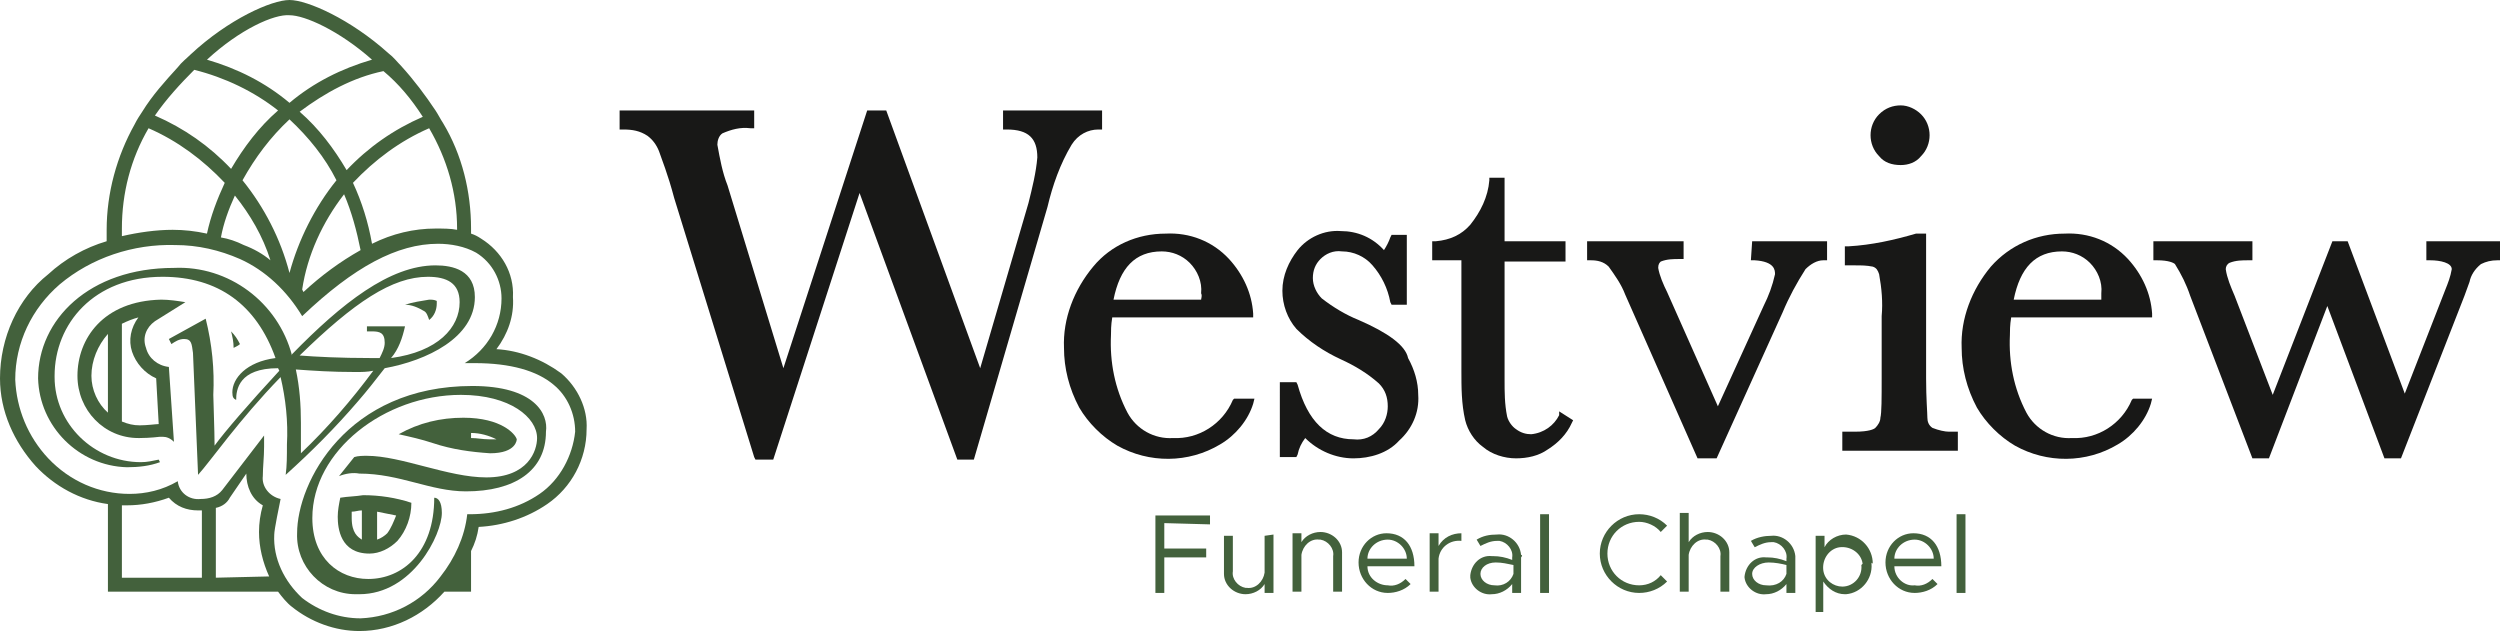 <?xml version="1.0" encoding="utf-8"?>
<!-- Generator: Adobe Illustrator 25.3.1, SVG Export Plug-In . SVG Version: 6.00 Build 0)  -->
<svg version="1.1" id="Layer_1" xmlns="http://www.w3.org/2000/svg" xmlns:xlink="http://www.w3.org/1999/xlink" x="0px" y="0px"
	 width="196.9px" height="49.8px" viewBox="0 0 196.9 49.8" style="enable-background:new 0 0 196.9 49.8;" xml:space="preserve">
<style type="text/css">
	.st0{fill:#43613C;}
	.st1{fill:#181817;}
</style>
<g id="Layer_2_1_">
	<g id="Logo_Edits">
		<path class="st0" d="M91.7,41.2v2H95v0.7h-3.3v2.8H91v-6.1h4.3v0.7L91.7,41.2z"/>
		<path class="st0" d="M100.3,42.1v4.6h-0.7v-0.7c-0.3,0.5-0.9,0.8-1.5,0.8c-0.9,0-1.7-0.7-1.7-1.6c0,0,0-0.1,0-0.1v-2.9h0.7v2.8
			c-0.1,0.6,0.4,1.2,1,1.3c0,0,0.1,0,0.1,0c0.7,0.1,1.3-0.5,1.4-1.2v-2.9L100.3,42.1z"/>
		<path class="st0" d="M105.7,43.7v2.9h-0.7v-2.8c0.1-0.6-0.4-1.2-1-1.3c0,0-0.1,0-0.1,0c-0.7-0.1-1.3,0.5-1.4,1.2v2.9h-0.7v-4.6
			h0.7v0.7c0.3-0.5,0.9-0.8,1.5-0.8c0.9,0,1.7,0.7,1.7,1.6C105.7,43.7,105.7,43.7,105.7,43.7z"/>
		<path class="st0" d="M110.7,45.6l0.4,0.4c-0.5,0.5-1.2,0.7-1.8,0.7c-1.3,0-2.3-1.1-2.3-2.4c0,0,0,0,0,0c0-1.3,1-2.3,2.2-2.3
			c0,0,0,0,0,0c1.4,0,2.2,1,2.2,2.6h-3.7c0,0.9,0.8,1.5,1.6,1.5C109.8,46.2,110.3,46,110.7,45.6z M107.7,44h3.1
			c0-0.8-0.7-1.5-1.5-1.5c0,0,0,0,0,0C108.4,42.5,107.7,43.2,107.7,44L107.7,44z"/>
		<path class="st0" d="M115.1,42v0.6c-0.9-0.1-1.7,0.5-1.8,1.4c0,0,0,0.1,0,0.1v2.5h-0.7v-4.6h0.7V43C113.7,42.3,114.4,42,115.1,42z
			"/>
		<path class="st0" d="M119.8,43.9v2.8h-0.7v-0.7c-0.4,0.5-1,0.8-1.6,0.8c-0.8,0.1-1.6-0.5-1.7-1.3c0-0.1,0-0.1,0-0.2
			c0.1-0.9,0.8-1.6,1.7-1.5c0,0,0,0,0.1,0c0.5,0,1,0.1,1.5,0.3v-0.2c0.1-0.6-0.4-1.2-1-1.3c-0.1,0-0.1,0-0.2,0
			c-0.5,0-0.9,0.2-1.3,0.4l-0.3-0.5c0.5-0.3,1-0.4,1.6-0.4c0.9-0.1,1.8,0.6,1.9,1.6C119.9,43.7,119.9,43.8,119.8,43.9z M119.2,45.2
			v-0.7c-0.5-0.1-0.9-0.2-1.4-0.2c-0.7,0-1.2,0.4-1.2,0.9s0.5,0.9,1.1,0.9C118.4,46.2,119,45.8,119.2,45.2z"/>
		<path class="st0" d="M121.3,40.5h0.7v6.2h-0.7L121.3,40.5z"/>
		<path class="st0" d="M126,43.6c0-1.7,1.4-3.1,3.1-3.1c0.8,0,1.6,0.3,2.2,0.9l-0.5,0.5c-0.4-0.5-1.1-0.8-1.7-0.8
			c-1.4,0-2.5,1.1-2.5,2.5s1.1,2.5,2.5,2.5c0.7,0,1.3-0.3,1.7-0.8l0.5,0.5c-0.6,0.6-1.4,0.9-2.2,0.9C127.4,46.7,126,45.3,126,43.6z"
			/>
		<path class="st0" d="M136.2,43.7v2.9h-0.7v-2.8c0.1-0.6-0.4-1.2-1-1.3c0,0-0.1,0-0.1,0c-0.7-0.1-1.3,0.5-1.4,1.2v2.9h-0.7v-6.2
			h0.7v2.3c0.3-0.5,0.9-0.8,1.5-0.8c0.9,0,1.7,0.7,1.7,1.6C136.2,43.7,136.2,43.7,136.2,43.7z"/>
		<path class="st0" d="M141.4,43.9v2.8h-0.7v-0.7c-0.4,0.5-1,0.8-1.6,0.8c-0.8,0.1-1.6-0.5-1.7-1.3c0,0,0-0.1,0-0.1
			c0.1-0.9,0.8-1.6,1.7-1.5c0,0,0,0,0.1,0c0.5,0,1,0.1,1.5,0.3v-0.2c0.1-0.6-0.4-1.2-1-1.3c-0.1,0-0.2,0-0.2,0
			c-0.5,0-0.9,0.2-1.3,0.4l-0.3-0.5c0.5-0.3,1.1-0.4,1.6-0.4c0.9-0.1,1.8,0.6,1.9,1.6C141.4,43.6,141.4,43.8,141.4,43.9z
			 M140.7,45.2v-0.7c-0.4-0.1-0.9-0.2-1.4-0.2c-0.7,0-1.3,0.4-1.3,0.9s0.5,0.9,1.1,0.9C139.9,46.2,140.5,45.8,140.7,45.2z"/>
		<path class="st0" d="M147.4,44.4c0.1,1.2-0.8,2.3-2,2.4c0,0-0.1,0-0.1,0c-0.7,0-1.3-0.4-1.7-1v2.4H143v-6h0.7v0.9
			c0.3-0.6,1-1,1.7-1c1.2,0.1,2.1,1.1,2.1,2.3C147.4,44.3,147.4,44.3,147.4,44.4z M146.7,44.4c-0.1-0.8-0.9-1.4-1.8-1.3
			c-0.8,0.1-1.4,0.9-1.3,1.8c0.1,0.8,0.8,1.3,1.5,1.3c0.9,0,1.6-0.8,1.5-1.7C146.7,44.4,146.7,44.4,146.7,44.4L146.7,44.4z"/>
		<path class="st0" d="M152.2,45.6l0.4,0.4c-0.5,0.5-1.2,0.7-1.8,0.7c-1.3,0-2.3-1.1-2.3-2.4c0,0,0,0,0,0c0-1.3,1-2.3,2.2-2.3
			c0,0,0,0,0,0c1.4,0,2.2,1,2.2,2.6h-3.7c0,0.9,0.8,1.6,1.6,1.5C151.3,46.2,151.8,46,152.2,45.6z M149.2,44h3.1
			c0-0.8-0.7-1.5-1.5-1.5c0,0,0,0,0,0C149.9,42.5,149.2,43.2,149.2,44L149.2,44z"/>
		<path class="st0" d="M154.1,40.5h0.7v6.2h-0.7V40.5z"/>
		<path class="st1" d="M86.5,10.2h0.3V8.7H79v1.5h0.3c1.7,0,2.4,0.7,2.4,2.2c-0.1,1.2-0.4,2.4-0.7,3.6l-3.8,13L69.8,8.7h-1.5
			L61.7,29l-4.4-14.4c-0.4-1-0.6-2.1-0.8-3.2c0-0.3,0.1-0.7,0.4-0.9c0.7-0.3,1.4-0.5,2.2-0.4h0.3V8.7H48.8v1.5h0.3
			c0.7,0,1.3,0.1,1.9,0.5c0.4,0.3,0.7,0.7,0.9,1.2c0.2,0.6,0.7,1.8,1.2,3.7l6.3,20.4l0.1,0.2h1.4l6.8-21l7.7,21h1.3l5.8-19.9
			c0.4-1.7,1-3.4,1.9-4.9C84.9,10.6,85.7,10.2,86.5,10.2z"/>
		<path class="st1" d="M97.1,31.5c-0.8,1.9-2.7,3.1-4.7,3c-1.5,0.1-2.9-0.7-3.6-2c-1-1.9-1.4-4-1.3-6.1c0-0.3,0-0.8,0.1-1.4h11.1
			v-0.3c-0.1-1.6-0.8-3.1-1.9-4.3c-1.3-1.4-3.1-2.1-5-2c-2.2,0-4.3,0.9-5.7,2.6c-1.5,1.8-2.4,4.1-2.3,6.4c0,1.6,0.4,3.2,1.2,4.7
			c0.7,1.2,1.8,2.3,3,3c2.5,1.4,5.6,1.4,8.1-0.1c1.2-0.7,2.2-1.9,2.6-3.2l0.1-0.4h-1.6L97.1,31.5z M94.6,23.6h-6.9
			c0.5-2.5,1.7-3.8,3.8-3.8c0.8,0,1.6,0.3,2.2,0.9c0.6,0.6,1,1.5,0.9,2.4C94.7,23.3,94.6,23.5,94.6,23.6z"/>
		<path class="st1" d="M107,25.2c-1-0.4-2-1-2.9-1.7c-0.4-0.4-0.7-1-0.7-1.6c0-0.6,0.2-1.1,0.6-1.5c0.4-0.4,1-0.7,1.7-0.6
			c0.9,0,1.8,0.4,2.4,1.1c0.7,0.8,1.2,1.8,1.4,2.9l0.1,0.2h1.2v-5.5h-1.2l-0.1,0.2c-0.1,0.3-0.3,0.7-0.5,1c-0.9-1-2.1-1.5-3.4-1.5
			c-1.3-0.1-2.6,0.5-3.4,1.5c-0.7,0.9-1.2,2-1.2,3.2c0,1.1,0.4,2.2,1.1,3c1,1,2.2,1.8,3.5,2.4c1.1,0.5,2.1,1.1,3,1.9
			c0.5,0.5,0.7,1.1,0.7,1.8c0,0.6-0.2,1.3-0.7,1.8c-0.5,0.6-1.2,0.9-2,0.8c-2.1,0-3.6-1.4-4.4-4.3l-0.1-0.2h-1.3V36h1.3l0.1-0.2
			c0.1-0.5,0.3-0.9,0.6-1.3c1,1,2.4,1.6,3.8,1.6c1.3,0,2.7-0.4,3.6-1.4c1-0.9,1.6-2.2,1.5-3.6c0-1-0.3-2-0.8-2.9
			C110.7,27.2,109.3,26.2,107,25.2z"/>
		<path class="st1" d="M122.8,32.7c-0.4,0.8-1.2,1.4-2.2,1.5c-0.4,0-0.8-0.1-1.2-0.4c-0.3-0.2-0.6-0.6-0.7-1c-0.2-1-0.2-1.9-0.2-2.9
			v-9.3h4.8V19h-4.8v-5h-1.2v0.2c-0.1,1.3-0.7,2.5-1.5,3.5c-0.7,0.8-1.6,1.2-2.7,1.3h-0.3v1.5h2.3v8.7c0,1.3,0,2.6,0.3,3.9
			c0.2,0.8,0.7,1.6,1.4,2.1c0.7,0.6,1.7,0.9,2.6,0.9c0.9,0,1.8-0.2,2.5-0.7c0.8-0.5,1.5-1.2,1.9-2.1l0.1-0.2l-1.1-0.7L122.8,32.7z"
			/>
		<path class="st1" d="M137.9,20.5h0.3c1.6,0.1,1.6,0.8,1.6,1.1c-0.2,0.9-0.5,1.7-0.9,2.5l-3.6,7.9l-4-9c-0.3-0.6-0.6-1.3-0.7-1.9
			c0-0.3,0.1-0.4,0.2-0.5c0.5-0.2,1-0.2,1.5-0.2h0.3V19H125v1.5h0.3c0.5,0,1,0.1,1.4,0.5c0.5,0.7,1,1.4,1.3,2.2l5.7,12.9h1.5
			l5.2-11.5c0.5-1.2,1.1-2.3,1.8-3.4c0.4-0.4,0.9-0.7,1.4-0.7h0.3V19h-5.9L137.9,20.5z"/>
		<path class="st1" d="M152.2,33.7c-0.3-0.2-0.4-0.5-0.4-0.8c0-0.4-0.1-1.5-0.1-3.1V18.4H151h-0.1c-1.7,0.5-3.5,0.9-5.3,1h-0.3v1.5
			h0.8c0.5,0,0.9,0,1.4,0.1c0.3,0.1,0.4,0.3,0.5,0.6c0.2,1.1,0.3,2.2,0.2,3.3v4.8c0,1.7,0,2.8-0.1,3.2c0,0.3-0.2,0.6-0.4,0.8
			c-0.1,0.1-0.5,0.3-1.6,0.3h-1v1.5h9.1V34h-0.7C153.2,34,152.7,33.9,152.2,33.7z"/>
		<path class="st1" d="M149.7,13c0.6,0,1.2-0.2,1.6-0.7c0.9-0.9,0.9-2.4,0-3.3c-0.4-0.4-1-0.7-1.6-0.7c-0.6,0-1.2,0.2-1.7,0.7
			c-0.9,0.9-0.9,2.4,0,3.3C148.4,12.8,149,13,149.7,13z"/>
		<path class="st1" d="M167.9,31.5c-0.8,1.9-2.7,3.1-4.7,3c-1.5,0.1-2.9-0.7-3.6-2c-1-1.9-1.4-4-1.3-6.1c0-0.3,0-0.8,0.1-1.4h11.1
			v-0.3c-0.1-1.6-0.8-3.1-1.9-4.3c-1.3-1.4-3.1-2.1-5-2c-2.2,0-4.3,0.9-5.8,2.6c-1.5,1.8-2.4,4.1-2.3,6.4c0,1.6,0.4,3.2,1.2,4.7
			c0.7,1.2,1.8,2.3,3,3c2.5,1.4,5.6,1.4,8.1-0.1c1.2-0.7,2.2-1.9,2.6-3.2l0.1-0.4H168L167.9,31.5z M165.5,23.6h-6.9
			c0.5-2.5,1.7-3.8,3.8-3.8c0.8,0,1.6,0.3,2.2,0.9c0.6,0.6,1,1.5,0.9,2.4C165.5,23.3,165.5,23.5,165.5,23.6z"/>
		<path class="st1" d="M191.1,19v1.5h0.3c0.8,0,1.7,0.2,1.7,0.7c-0.1,0.6-0.3,1.1-0.5,1.6l-3.2,8.2l-4.5-12h-1.2L179,31.1l-3-7.8
			c-0.3-0.7-0.6-1.4-0.7-2.1c0-0.2,0.1-0.4,0.3-0.5c0.5-0.2,1-0.2,1.5-0.2h0.3V19h-7.8v1.5h0.3c0.9,0,1.3,0.2,1.4,0.3
			c0.5,0.8,0.9,1.6,1.2,2.5l4.9,12.8h1.3l4.6-12l4.5,12h1.3l5-12.8l0.4-1.1c0.1-0.5,0.4-1,0.9-1.4c0.4-0.2,0.8-0.3,1.3-0.3h0.3V19
			H191.1z"/>
		<path class="st0" d="M36.5,32.9c-1.8,0-3.5,0.4-5.1,1.3c0.9,0.2,1.8,0.4,2.7,0.7c1.5,0.5,3,0.7,4.5,0.8c2.1,0,2.1-1.1,2.1-1.1
			C40.6,34.2,39.5,32.9,36.5,32.9z M38.5,34.6c-0.5,0-0.9-0.1-1.4-0.1v-0.4c0.7,0,1.4,0.2,2,0.5C38.9,34.6,38.7,34.6,38.5,34.6
			L38.5,34.6z"/>
		<path class="st0" d="M44.2,29.4c-1.5-1.1-3.3-1.8-5.1-1.9c0.9-1.2,1.4-2.6,1.3-4.1c0.1-1.9-0.9-3.6-2.5-4.6
			c-0.3-0.2-0.5-0.3-0.8-0.4V18c0-2.9-0.7-5.8-2.2-8.3c-0.2-0.3-0.4-0.7-0.6-1c-0.8-1.2-1.7-2.4-2.7-3.5c-0.3-0.3-0.6-0.7-1-1
			c-3-2.7-6.4-4.2-7.8-4.2S18,1.5,15,4.3c-0.3,0.3-0.7,0.6-1,1c-1,1.1-2,2.2-2.8,3.5c-0.2,0.3-0.4,0.6-0.6,1
			c-1.4,2.5-2.2,5.4-2.2,8.3v0.9c-1.7,0.5-3.3,1.4-4.6,2.6C1.4,23.5,0,26.6,0,29.8c0,2.6,1.1,5,2.8,6.9c1.5,1.6,3.5,2.7,5.7,3v6.9
			h13.4c0.3,0.4,0.7,0.9,1.1,1.2c1.5,1.2,3.4,1.9,5.3,1.9c2.6,0,5-1.2,6.7-3.1h2.1v-3.2c0.3-0.6,0.5-1.2,0.6-1.9
			c1.9-0.1,3.8-0.7,5.4-1.8c1.9-1.3,3.1-3.5,3.1-5.9C46.3,32.2,45.5,30.5,44.2,29.4z M36,18v0.1C35.5,18,34.9,18,34.3,18
			c-1.7,0-3.4,0.4-5,1.2c-0.3-1.7-0.8-3.3-1.5-4.8c1.7-1.8,3.7-3.3,6-4.3C35.2,12.5,36,15.2,36,18z M22.8,21.5
			c-0.7-2.7-2-5.2-3.7-7.3c1-1.8,2.2-3.4,3.7-4.8c1.5,1.4,2.8,3,3.7,4.8C24.8,16.3,23.5,18.9,22.8,21.5z M21.3,20.5
			c-0.6-0.5-1.3-0.9-2.1-1.2c-0.6-0.3-1.2-0.5-1.8-0.6c0.2-1.1,0.6-2.2,1.1-3.3C19.7,16.9,20.7,18.6,21.3,20.5L21.3,20.5z
			 M27.1,15.3c0.6,1.4,1,2.9,1.3,4.4c-1.6,0.9-3.1,2-4.5,3.3l-0.1-0.2C24.2,20.1,25.4,17.5,27.1,15.3L27.1,15.3z M33.3,9.2
			c-2.3,1-4.3,2.4-6,4.2c-1-1.7-2.2-3.3-3.7-4.6c2-1.5,4.2-2.7,6.6-3.2C31.4,6.6,32.4,7.8,33.3,9.2L33.3,9.2z M22.8,1.2
			c1.2,0,3.9,1.2,6.5,3.5c-2.4,0.7-4.6,1.8-6.5,3.4c-1.9-1.6-4.1-2.7-6.5-3.4C18.9,2.3,21.6,1.1,22.8,1.2L22.8,1.2z M15.3,5.5
			c2.4,0.6,4.7,1.7,6.6,3.2c-1.5,1.3-2.7,2.9-3.7,4.6c-1.7-1.8-3.7-3.2-6-4.2C13.1,7.8,14.2,6.6,15.3,5.5z M9.6,18
			c0-2.8,0.7-5.5,2.1-7.9c2.3,1,4.3,2.5,6,4.3c-0.6,1.3-1.1,2.6-1.4,4c-0.9-0.2-1.8-0.3-2.7-0.3c-1.3,0-2.7,0.2-4,0.5L9.6,18z
			 M9.6,45.5v-5.7H10c1.1,0,2.2-0.2,3.3-0.6c0.6,0.7,1.4,1,2.3,1h0.3v5.3L9.6,45.5z M17,45.5V40c0.5-0.1,0.9-0.4,1.1-0.8l1.3-1.9
			l0,0c0,1,0.4,2,1.3,2.5c-0.2,0.7-0.3,1.4-0.3,2.1c0,1.2,0.3,2.4,0.8,3.5L17,45.5z M42.5,38.9c-1.6,1.1-3.5,1.6-5.5,1.6h-0.2
			c-0.2,1.8-1,3.5-2.1,4.9c-1.5,2-3.8,3.2-6.3,3.3c-1.7,0-3.3-0.6-4.6-1.6c-1.4-1.3-2.3-3.1-2.2-5c0-0.4,0.4-2.3,0.5-2.8
			c-0.9-0.2-1.5-1-1.4-1.8c0-0.7,0.1-1.5,0.1-2.3c0-0.3,0-0.6,0-0.9l-3.3,4.3c-0.4,0.5-1,0.7-1.7,0.7c-0.9,0.1-1.7-0.5-1.8-1.4
			c-1.2,0.7-2.5,1-3.8,1c-2.4,0-4.7-1-6.4-2.8c-1.6-1.7-2.5-3.9-2.6-6.2c0-2.9,1.3-5.6,3.5-7.5c2.5-2.1,5.8-3.2,9.1-3.1
			c1.8,0,3.5,0.4,5.1,1.1c2,0.9,3.7,2.5,4.9,4.5c4.1-3.9,7.5-5.7,10.7-5.7c1,0,2.1,0.2,3,0.7c1.3,0.8,2,2.2,2,3.6
			c0,2.1-1.1,4-2.9,5.1h0.8c2.8,0,4.9,0.6,6.2,1.7c1.1,0.9,1.7,2.3,1.7,3.7C45.1,35.9,44.1,37.8,42.5,38.9z"/>
		<path class="st0" d="M18.4,27.4c0.2-0.1,0.4-0.2,0.5-0.3c-0.2-0.4-0.4-0.7-0.7-1C18.3,26.5,18.4,26.9,18.4,27.4z"/>
		<path class="st0" d="M6.1,29.6c0,2.7,2.1,4.9,4.8,4.9c0,0,0.1,0,0.1,0c0.8,0,1.6-0.1,1.6-0.1h0.2c0.3,0,0.6,0.1,0.9,0.4l-0.4-5.9
			c-0.9-0.1-1.6-0.7-1.8-1.5c-0.3-0.8,0-1.6,0.7-2.1l2.4-1.5c-0.6-0.1-1.3-0.2-1.9-0.2C8.1,23.7,6.1,26.7,6.1,29.6z M7.2,29.6
			c0-1.2,0.5-2.4,1.3-3.3v6.2C7.7,31.8,7.2,30.7,7.2,29.6z M12.3,29.8l0.2,3.6c-0.2,0-0.9,0.1-1.5,0.1c-0.5,0-0.9-0.1-1.4-0.3v-7.7
			c0.4-0.2,0.9-0.4,1.3-0.5c-0.6,0.8-0.8,1.8-0.5,2.7C10.7,28.6,11.4,29.4,12.3,29.8z"/>
		<path class="st0" d="M33.8,25.2c0.4-0.3,0.6-0.8,0.6-1.3v-0.2c-0.2-0.1-0.4-0.1-0.6-0.1c-0.6,0.1-1.3,0.2-1.9,0.4
			c0.5,0,1,0.2,1.5,0.5C33.6,24.6,33.7,24.9,33.8,25.2z"/>
		<path class="st0" d="M26.8,39.2c-0.1,0.5-0.2,1-0.2,1.5c0,0.9,0.2,2.9,2.5,2.9c0.8,0,1.6-0.4,2.2-1c0.7-0.8,1.1-1.9,1.1-3
			c-1.2-0.4-2.5-0.6-3.8-0.6C28,39.1,27.4,39.1,26.8,39.2z M27.7,40.8c0-0.2,0-0.3,0-0.5c0.3,0,0.5-0.1,0.8-0.1l0,0v2.3
			C28.2,42.3,27.7,42,27.7,40.8z M30.5,42c-0.2,0.2-0.5,0.4-0.8,0.5v-2.2c0.5,0.1,1,0.2,1.5,0.3C31,41.1,30.8,41.6,30.5,42z"/>
		<path class="st0" d="M28.2,31.6c0.7-0.8,1.4-1.7,2.1-2.6c3.3-0.6,7.1-2.4,7.1-5.6c0-2.1-1.7-2.5-3.1-2.5c-3.6,0-7.4,3-11.3,7
			L23,28c-1.1-4.2-5-7.1-9.3-6.9C7,21.1,3,25.2,3,29.8c0.1,3.8,3.2,6.9,7,7c0.9,0,1.8-0.1,2.6-0.4l-0.1-0.2
			c-0.5,0.1-0.9,0.2-1.4,0.2c-3.7,0-6.8-3-6.8-6.7c0,0,0,0,0-0.1c0-4.1,3.1-7.8,8.5-7.8c4.4,0,7.4,2.2,8.9,6.4
			c-2.3,0.3-3.4,1.6-3.4,2.7c0,0.4,0.1,0.5,0.3,0.6c0-0.8,0.2-2.5,3.3-2.5l0,0l0.1,0.2c-2.4,2.6-4.3,4.8-5.1,5.9
			c0-1.2-0.1-3.6-0.1-4c0.1-2-0.1-4-0.6-6l-2.9,1.6l0.2,0.4c0.3-0.2,0.6-0.4,1-0.4c0.6,0,0.6,0.4,0.7,1.1l0.4,9.6
			c1-1.1,3.2-4.3,6.5-7.7c0.4,1.7,0.6,3.5,0.5,5.3c0,0.9,0,1.7-0.1,2.4C24.5,35.6,26.4,33.7,28.2,31.6z M23.7,35.7v-2.4
			c0-1.4-0.1-2.8-0.4-4.2c1.4,0.1,2.8,0.2,4.7,0.2c0.5,0,0.9,0,1.4-0.1C27.7,31.5,25.8,33.7,23.7,35.7z M33.7,21.8
			c1.5,0,2.5,0.5,2.5,2c0,2-1.7,3.9-5.4,4.4c0.6-0.7,0.9-1.6,1.1-2.5h-3v0.4h0.4c0.6,0,1,0.1,1,0.9c0,0.4-0.2,0.8-0.4,1.2h-0.7
			c-2.4,0-4.3-0.1-5.6-0.2C27.9,23.8,30.9,21.8,33.7,21.8L33.7,21.8z"/>
		<path class="st0" d="M37.2,30.4c-9.9,0-13.8,7.6-13.8,11.6c-0.1,2.6,2,4.8,4.6,4.8c0.1,0,0.2,0,0.3,0c4.2,0,6.5-4.7,6.5-6.4
			c0-0.9-0.3-1.2-0.6-1.2c0,4.3-2.5,6.4-5.2,6.4c-2.3,0-4.4-1.6-4.4-4.8c0-5.3,5.7-9.7,11.7-9.7c3.9,0,6,1.8,6,3.4
			c0,1-0.7,3.1-4,3.1c-3,0-6.7-1.7-9.4-1.7c-0.3,0-0.7,0-1,0.1l-1.2,1.5c0.5-0.2,1.1-0.3,1.6-0.2c3.2,0,5.6,1.4,8.4,1.4
			c3.8,0,6.3-1.6,6.3-4.7C43.2,32.6,42.1,30.4,37.2,30.4z"/>
	</g>
</g>
</svg>
